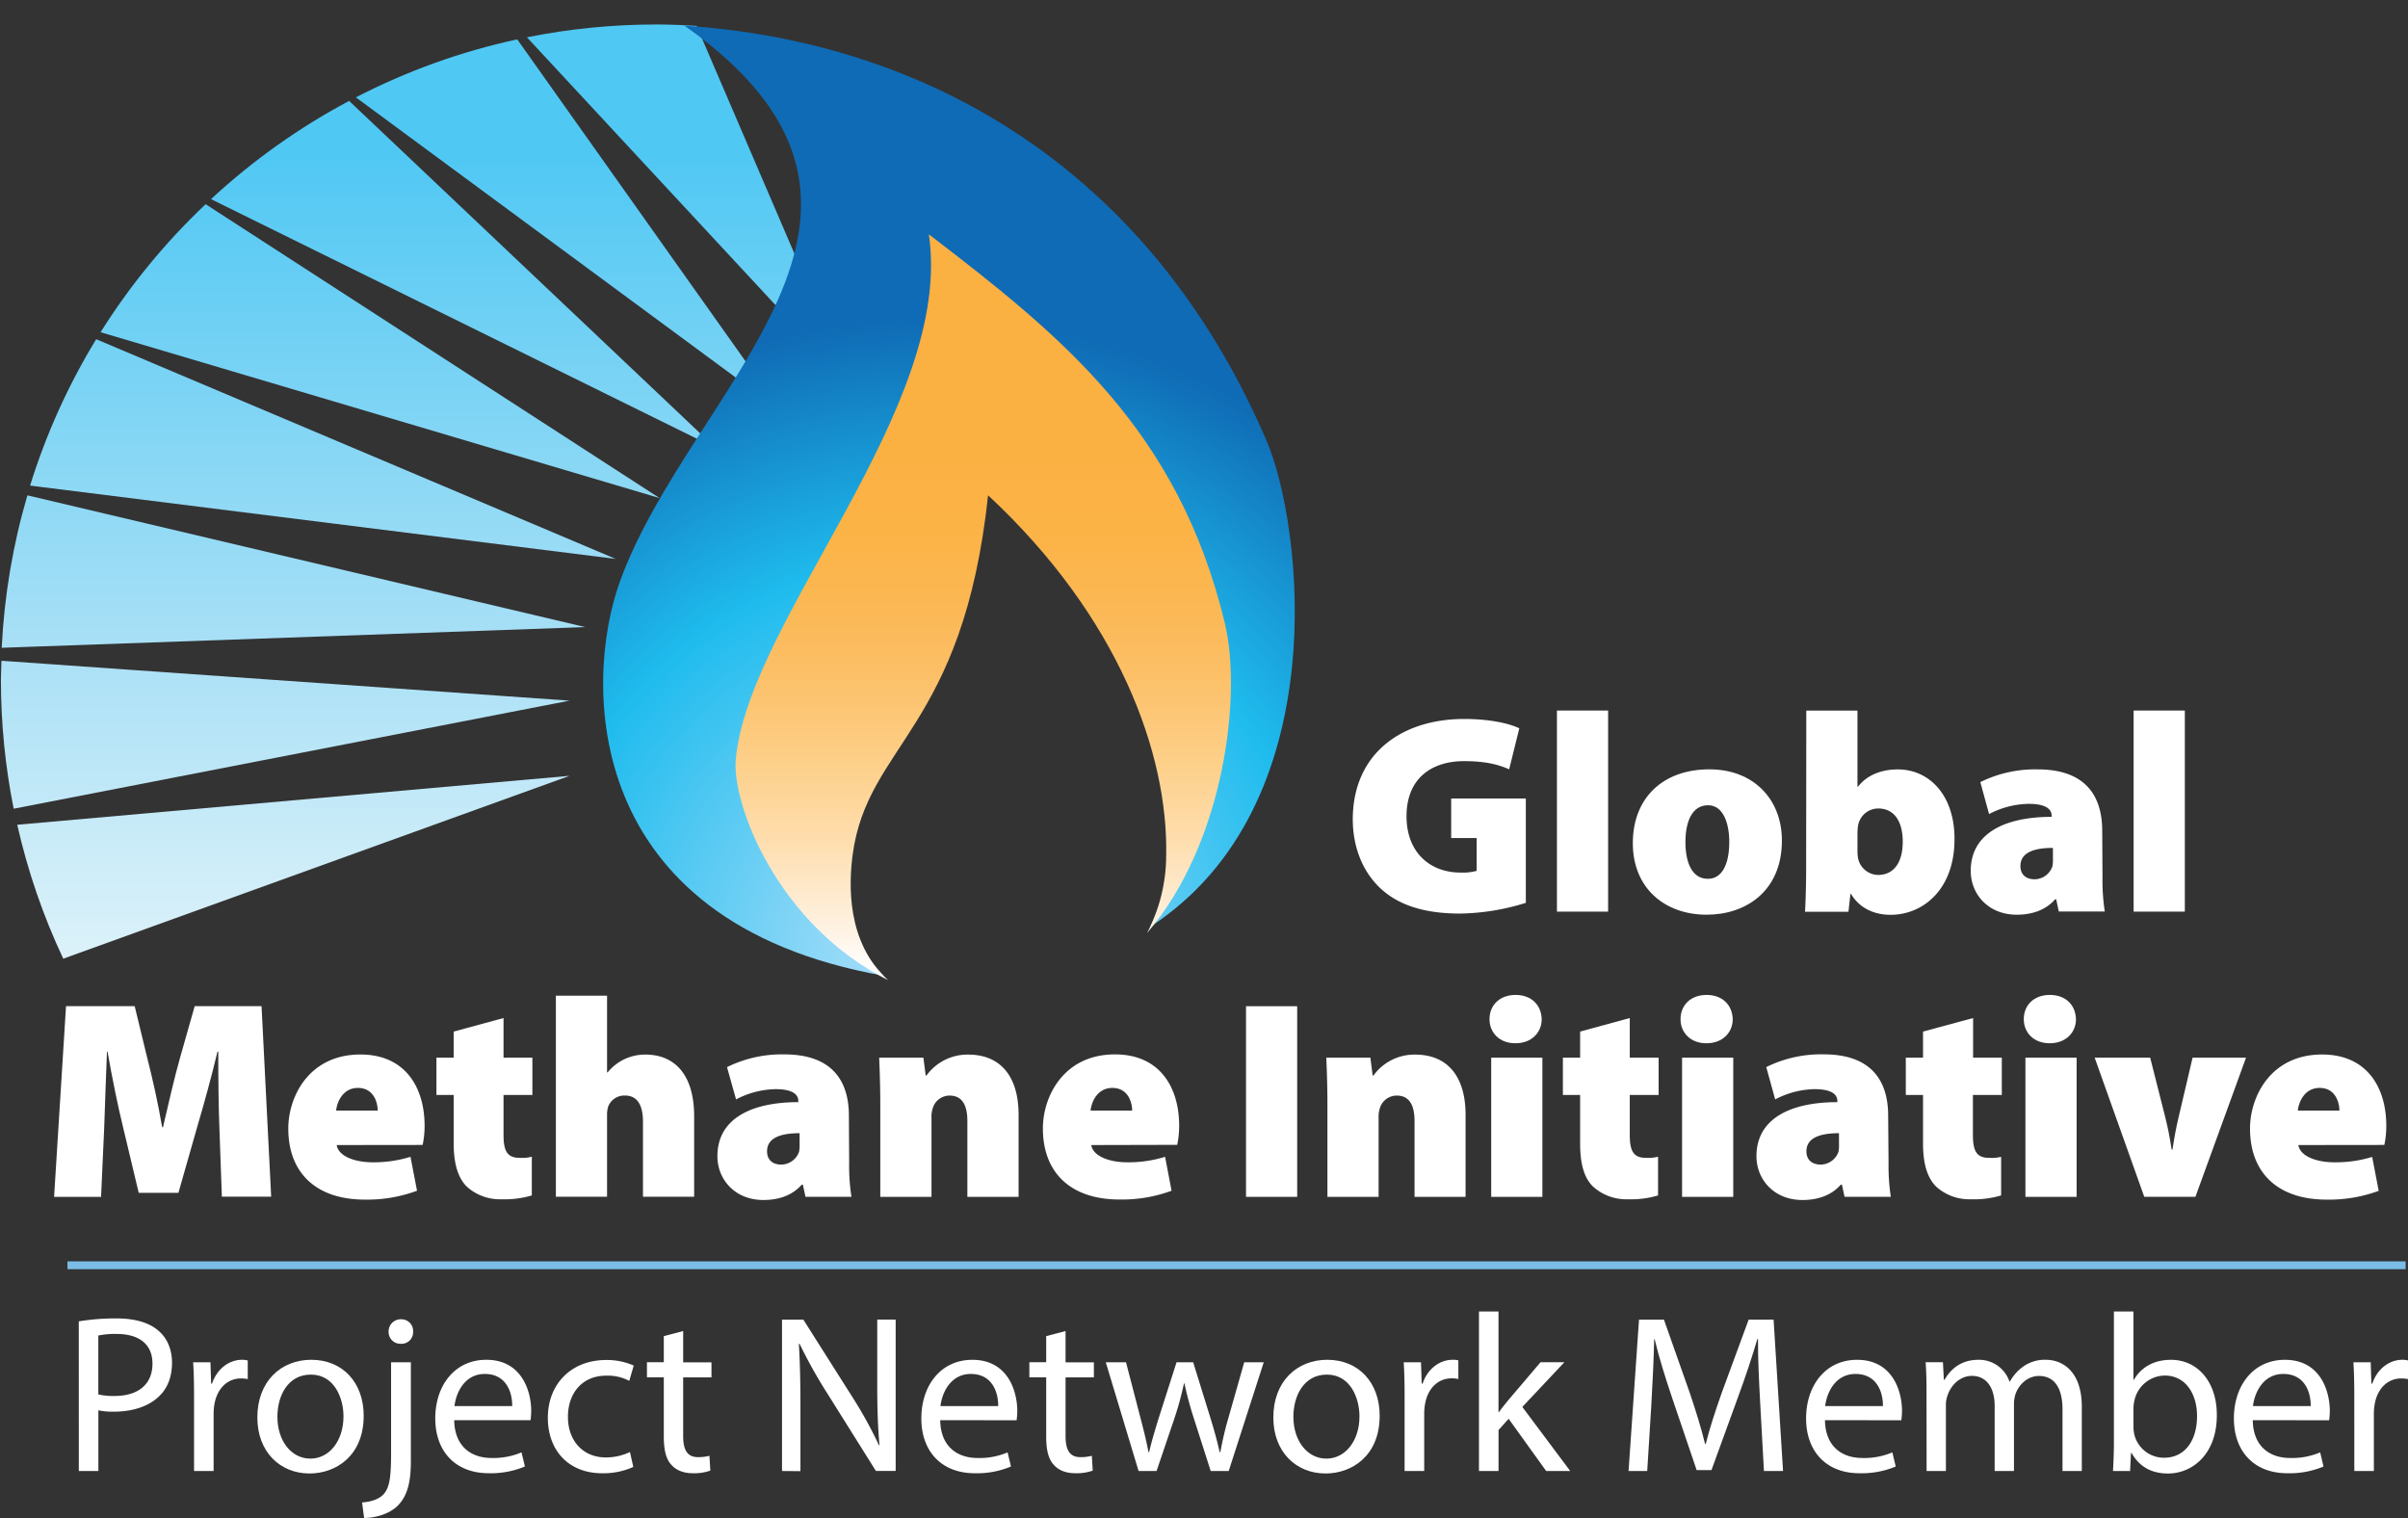 <svg id="Layer_1" data-name="Layer 1" xmlns="http://www.w3.org/2000/svg" xmlns:xlink="http://www.w3.org/1999/xlink" viewBox="0 0 922.78 581.71"><rect x="0" y="0" width="922.78" height="581.71" fill="#333333" stroke="none"/><defs><clipPath id="clip-path" transform="translate(-126.14 -103.69)"><rect x="126.49" y="113.07" width="947.02" height="497.51" style="fill:none"/></clipPath><clipPath id="clip-path-2" transform="translate(-126.14 -103.69)"><path d="M164.68,231l214.14,63.54h.05L204.94,181.94A252.22,252.22,0,0,0,164.68,231" style="fill:none"/></clipPath><linearGradient id="linear-gradient" x1="213.45" y1="797.11" x2="214.92" y2="797.11" gradientTransform="matrix(0, -360.36, -360.36, 0, 287517.24, 77607.22)" gradientUnits="userSpaceOnUse"><stop offset="0" stop-color="#fff"/><stop offset="0.18" stop-color="#fff"/><stop offset="0.27" stop-color="#f4fbfd"/><stop offset="0.43" stop-color="#d7f0f9"/><stop offset="0.64" stop-color="#a9e0f6"/><stop offset="0.9" stop-color="#67cef4"/><stop offset="0.99" stop-color="#50c8f4"/><stop offset="1" stop-color="#50c8f4"/></linearGradient><clipPath id="clip-path-3" transform="translate(-126.14 -103.69)"><path d="M132.75,419.75a249.34,249.34,0,0,0,17.63,51.32L344.4,401h0Z" style="fill:none"/></clipPath><linearGradient id="linear-gradient-2" x1="213.45" y1="797.14" x2="214.92" y2="797.14" gradientTransform="matrix(0, -361.18, -361.18, 0, 288147.73, 77781.11)" xlink:href="#linear-gradient"/><clipPath id="clip-path-4" transform="translate(-126.14 -103.69)"><path d="M126.68,356.95c0,2.41-.19,4.78-.19,7.19a251.77,251.77,0,0,0,4.89,49.46l213-41.41L127.2,356.94Z" style="fill:none"/></clipPath><linearGradient id="linear-gradient-3" x1="213.45" y1="797.14" x2="214.92" y2="797.14" gradientTransform="matrix(0, -359.54, -359.54, 0, 286840.03, 77431.87)" xlink:href="#linear-gradient"/><clipPath id="clip-path-5" transform="translate(-126.14 -103.69)"><path d="M207,180h0l193.38,95.36-140.45-133A251.87,251.87,0,0,0,207,180" style="fill:none"/></clipPath><linearGradient id="linear-gradient-4" x1="213.45" y1="797.08" x2="214.92" y2="797.08" gradientTransform="matrix(0, -360.36, -360.36, 0, 287538.87, 77606)" xlink:href="#linear-gradient"/><clipPath id="clip-path-6" transform="translate(-126.14 -103.69)"><path d="M137.7,289.78l224.37,28.09L163,233.68a250,250,0,0,0-25.33,56.1" style="fill:none"/></clipPath><linearGradient id="linear-gradient-5" x1="213.45" y1="797.13" x2="214.92" y2="797.13" gradientTransform="matrix(0, -360.36, -360.36, 0, 287502.4, 77605.65)" xlink:href="#linear-gradient"/><clipPath id="clip-path-7" transform="translate(-126.14 -103.69)"><path d="M328.08,118,452.57,252.11h0L393.08,113.6c-5.13-.32-10.28-.53-15.5-.53a252,252,0,0,0-49.5,4.91" style="fill:none"/></clipPath><linearGradient id="linear-gradient-6" x1="213.45" y1="797" x2="214.92" y2="797" gradientTransform="matrix(0, -360.36, -360.36, 0, 287597.8, 77606.39)" xlink:href="#linear-gradient"/><clipPath id="clip-path-8" transform="translate(-126.14 -103.69)"><path d="M262.52,141,425.21,261h0L324.35,118.77A249.23,249.23,0,0,0,262.52,141" style="fill:none"/></clipPath><linearGradient id="linear-gradient-7" x1="213.45" y1="797.04" x2="214.92" y2="797.04" gradientTransform="matrix(0, -360.36, -360.36, 0, 287566.18, 77606.52)" xlink:href="#linear-gradient"/><clipPath id="clip-path-9" transform="translate(-126.14 -103.69)"><path d="M126.81,351.66v.27L350.39,344,136.64,293.51a250.18,250.18,0,0,0-9.83,58.14" style="fill:none"/></clipPath><linearGradient id="linear-gradient-8" x1="213.45" y1="797.14" x2="214.92" y2="797.14" gradientTransform="matrix(0, -359.58, -359.58, 0, 286877.02, 77441.42)" xlink:href="#linear-gradient"/><clipPath id="clip-path-10" transform="translate(-126.14 -103.69)"><path d="M363.6,326.81C350,364.64,348.32,456.91,464.7,477.58c-14.22-14.54-19.51-33-18.14-43.33,5.64-42.7,46-57.62,55.6-147.46,54.79,46.74,74.09,103.15,73.33,141.82-.17,9.13-4.41,21.49-8.55,30.23,71.42-46.52,58.3-154.38,44.54-186.33-45.79-106.42-132.79-153.06-223.05-159C489.78,185,390.74,251.43,363.6,326.81" style="fill:none"/></clipPath><radialGradient id="radial-gradient" cx="214.14" cy="796.91" r="1.47" gradientTransform="matrix(204.2, 0, 0, -204.2, -43409.4, 163019.85)" gradientUnits="userSpaceOnUse"><stop offset="0" stop-color="#99daf8"/><stop offset="0.1" stop-color="#99daf8"/><stop offset="0.5" stop-color="#1fbcee"/><stop offset="0.81" stop-color="#0f6bb5"/><stop offset="1" stop-color="#0f6bb5"/></radialGradient><clipPath id="clip-path-11" transform="translate(-126.14 -103.69)"><path d="M482.09,193.51c9.79,66.33-69.18,147.61-74,201.22l0,0c-1.54,17,15.92,63.29,58.4,84.58-16.16-14.53-15-37.13-13.63-47.87,5.6-42.7,42.32-48.11,51.93-137.94,50.3,46.8,69,99.27,68.25,137.94a64.47,64.47,0,0,1-7.34,29.82c29.58-34.34,36.52-91.07,29.79-118.88C577.75,268.89,533.79,233,482.11,193.51Z" style="fill:none"/></clipPath><linearGradient id="linear-gradient-9" x1="214.7" y1="796.75" x2="216.17" y2="796.75" gradientTransform="matrix(0, -135.08, -135.08, 0, 108003.09, 29374.06)" gradientUnits="userSpaceOnUse"><stop offset="0" stop-color="#fff"/><stop offset="0.1" stop-color="#fef0dd"/><stop offset="0.26" stop-color="#feddac"/><stop offset="0.42" stop-color="#fdce86"/><stop offset="0.57" stop-color="#fcc068"/><stop offset="0.72" stop-color="#fbb752"/><stop offset="0.87" stop-color="#fcb345"/><stop offset="1" stop-color="#fbb042"/></linearGradient></defs><title>gmipn</title><g style="clip-path:url(#clip-path)"><path d="M710.86,449.67a88,88,0,0,1-25.25,4.11c-14.31,0-24.06-3.57-30.67-9.86-6.83-6.51-10.4-15.94-10.4-26.34.12-25.47,19.1-38.37,42.7-38.37,9.86,0,17.33,1.73,21.12,3.58l-3.89,15.72c-4.11-1.84-9.11-3.14-17.33-3.14-12,0-22,6.27-22,21.14,0,13.66,8.81,21.56,20.7,21.56a20,20,0,0,0,6.18-.66V424.85h-9.77V409.69h28.61Z" transform="translate(-126.14 -103.69)" style="fill:#fff"/><rect x="596.64" y="272.29" width="19.61" height="77.06" style="fill:#fff"/><path d="M780.15,454.22c-15.94,0-28.29-10.08-28.29-27.42,0-17,11.16-28.29,29.38-28.29,16.7,0,27.75,11.28,27.75,27.31,0,19.4-13.87,28.39-28.72,28.39Zm.53-13.76c5.32,0,8.14-5.52,8.14-14.1,0-7.34-2.38-14.09-8.14-14.09-6.49,0-8.66,7-8.66,14.09,0,8,2.6,14.1,8.56,14.1Z" transform="translate(-126.14 -103.69)" style="fill:#fff"/><path d="M818.34,376h19.61v29.16h.22c3-4,8.34-6.62,15.17-6.62,12.58,0,21.89,10.41,21.79,26.78,0,19.29-12.13,28.94-24.49,28.94-5.64,0-11.6-2.06-15.17-8h-.22l-.76,6.83H817.85c.22-3.47.43-10.28.43-16.8Zm19.61,53.86a19.59,19.59,0,0,0,.22,2.72,8,8,0,0,0,7.7,6.4c5.74,0,9.43-4.41,9.43-12.79,0-7.25-2.94-12.68-9.43-12.68a7.88,7.88,0,0,0-7.7,6.61,21.13,21.13,0,0,0-.22,2.6Z" transform="translate(-126.14 -103.69)" style="fill:#fff"/><path d="M931.85,440a76.87,76.87,0,0,0,.88,13H915.11l-1-4.66h-.44c-3.69,4.23-9,5.88-14.69,5.88-10.94,0-17.63-7.92-17.63-16.79,0-14.31,12.9-20.71,31-20.71v-.43c0-2.17-1.63-4.55-8.81-4.55a33.79,33.79,0,0,0-15.16,3.91l-3.35-12.24a47.28,47.28,0,0,1,22-4.88c18.3,0,24.71,10.19,24.71,23.5Zm-19-11.38c-8,0-12.45,2.16-12.45,6.93,0,3.36,2.16,5.1,5.52,5.1a7.35,7.35,0,0,0,6.71-4.88,11.64,11.64,0,0,0,.22-2.82Z" transform="translate(-126.14 -103.69)" style="fill:#fff"/><rect x="817.64" y="272.29" width="19.62" height="77.06" style="fill:#fff"/><path d="M210.22,536.11c-.32-8.24-.43-18-.43-29.38h-.32c-2.28,9.65-5.32,20.56-7.7,28.61l-7.26,25.46H179.3l-6.07-25.46c-1.94-7.81-4.11-18.65-5.88-28.61h-.22c-.43,10.28-.76,21.12-1.07,29.38l-1.19,26.23h-18l4.57-73.08h26.31L182.54,509c2.06,8,4.23,17.77,5.74,26.66h.32c2.06-8.9,4.41-19.18,6.61-26.88l5.54-19.51h25.62l3.69,73h-18.9Z" transform="translate(-126.14 -103.69)" style="fill:#fff"/><path d="M255.16,542.49c.65,4.23,6.83,6.61,13.76,6.61A47.6,47.6,0,0,0,283.45,547l2.5,13A55,55,0,0,1,266,563.4c-18.76,0-29.38-10.28-29.38-27.22,0-12.34,8-28.39,27.64-28.39,17.23,0,24.59,12.68,24.59,27.32a34.85,34.85,0,0,1-.75,7.34Zm15.72-13.22c0-3-1.47-8.67-7.59-8.67-5.74,0-8,5.33-8.34,8.67Z" transform="translate(-126.14 -103.69)" style="fill:#fff"/><path d="M319.1,493.82V509h11.06V523.3H319.1v15.28c0,6.29,1.47,8.81,6.18,8.81a15.06,15.06,0,0,0,4.66-.43V561.8a36.72,36.72,0,0,1-11.59,1.47A18.94,18.94,0,0,1,305,558.4c-3.25-3.26-5-8.46-5-16.57V523.3h-6.61V509h6.61V499Z" transform="translate(-126.14 -103.69)" style="fill:#fff"/><path d="M339.16,485.26h19.61v29.38H359a18.47,18.47,0,0,1,14.41-6.82c12,0,18.74,8.56,18.74,23.62v30.85H372.54v-28.7c0-6.27-2.06-10.08-6.93-10.08a6.66,6.66,0,0,0-6.4,4.22,10.6,10.6,0,0,0-.44,3.14V562.3H339.16Z" transform="translate(-126.14 -103.69)" style="fill:#fff"/><path d="M451.55,549.33a77.34,77.34,0,0,0,.88,13H434.81l-1-4.66h-.43c-3.69,4.22-9,5.88-14.69,5.88-10.94,0-17.63-7.9-17.63-16.79,0-14.32,12.9-20.71,31-20.71v-.44c0-2.17-1.63-4.54-8.81-4.54A33.93,33.93,0,0,0,408.21,525l-3.47-12.37a47.39,47.39,0,0,1,22-4.88c18.3,0,24.71,10.18,24.71,23.5Zm-19-11.38c-8,0-12.46,2.16-12.46,6.93,0,3.36,2.17,5.1,5.52,5.1a7.34,7.34,0,0,0,6.73-4.88,11.88,11.88,0,0,0,.22-2.82Z" transform="translate(-126.14 -103.69)" style="fill:#fff"/><path d="M463.48,527.21c0-7.14-.22-13.22-.43-18.21H480l.87,6.83h.32a19.38,19.38,0,0,1,16-8c12.46,0,19.29,8.46,19.29,23.09v31.43H496.85V533.28c0-6.18-2.06-9.75-6.82-9.75a6.74,6.74,0,0,0-6.39,4.66,10.69,10.69,0,0,0-.54,3.91v30.24H463.48Z" transform="translate(-126.14 -103.69)" style="fill:#fff"/><path d="M544.33,542.49c.65,4.23,6.83,6.61,13.76,6.61A47.66,47.66,0,0,0,572.62,547l2.48,13a55,55,0,0,1-19.93,3.36c-18.74,0-29.38-10.28-29.38-27.22,0-12.34,8-28.39,27.63-28.39,17.23,0,24.59,12.68,24.59,27.32a34.94,34.94,0,0,1-.75,7.34ZM560,529.27c0-3-1.47-8.67-7.58-8.67-5.76,0-8,5.33-8.36,8.67Z" transform="translate(-126.14 -103.69)" style="fill:#fff"/><rect x="477.49" y="385.6" width="19.61" height="73.05" style="fill:#fff"/><path d="M634.83,527.21c0-7.14-.22-13.22-.43-18.21h16.89l.87,6.83h.32a19.37,19.37,0,0,1,16-8c12.45,0,19.29,8.46,19.29,23.09v31.43H668.21V533.28c0-6.18-2.06-9.75-6.83-9.75a6.74,6.74,0,0,0-6.4,4.66,10.82,10.82,0,0,0-.54,3.91v30.24H634.83Z" transform="translate(-126.14 -103.69)" style="fill:#fff"/><path d="M706.8,503.48c-6.08,0-9.86-4.11-9.86-9.21,0-5.41,3.91-9.31,10-9.31s9.86,3.91,10,9.31c0,5.1-3.89,9.21-10,9.21ZM697.59,509H717.2v53.34H697.59Z" transform="translate(-126.14 -103.69)" style="fill:#fff"/><path d="M750.69,493.82V509h11.06V523.3H750.69v15.28c0,6.29,1.47,8.81,6.18,8.81a15.06,15.06,0,0,0,4.66-.43V561.8a36.72,36.72,0,0,1-11.59,1.47,19,19,0,0,1-13.34-4.88c-3.26-3.19-4.93-8.33-4.93-16.41V523.3h-6.61V509h6.61V499Z" transform="translate(-126.14 -103.69)" style="fill:#fff"/><path d="M780,503.48c-6.07,0-9.86-4.11-9.86-9.21,0-5.41,3.91-9.31,10-9.31s9.87,3.91,10,9.31c0,5.1-3.89,9.21-10,9.21ZM770.74,509h19.61v53.34H770.74Z" transform="translate(-126.14 -103.69)" style="fill:#fff"/><path d="M849.86,549.33a79.06,79.06,0,0,0,.87,13H833l-1-4.66h-.44c-3.69,4.22-9,5.88-14.69,5.88-10.94,0-17.63-7.9-17.63-16.79,0-14.32,12.9-20.71,31-20.71v-.44c0-2.17-1.62-4.54-8.81-4.54A33.89,33.89,0,0,0,806.41,525L803,512.61a47.34,47.34,0,0,1,22-4.88c18.32,0,24.71,10.18,24.71,23.5Zm-19-11.38c-8,0-12.47,2.16-12.47,6.93,0,3.36,2.19,5.1,5.54,5.1a7.34,7.34,0,0,0,6.73-4.88,12.18,12.18,0,0,0,.21-2.82Z" transform="translate(-126.14 -103.69)" style="fill:#fff"/><path d="M882.26,493.82V509h11V523.3H882.19v15.28c0,6.29,1.47,8.81,6.18,8.81A15,15,0,0,0,893,547V561.8a36.51,36.51,0,0,1-11.59,1.47,18.94,18.94,0,0,1-13.34-4.88c-3.25-3.26-5-8.46-5-16.57V523.3h-6.6V509h6.6V499Z" transform="translate(-126.14 -103.69)" style="fill:#fff"/><path d="M911.54,503.48c-6.07,0-9.86-4.11-9.86-9.21,0-5.41,3.89-9.31,10-9.31s9.86,3.91,10,9.31c0,5.1-3.91,9.21-10,9.21ZM902.31,509h19.62v53.34H902.31Z" transform="translate(-126.14 -103.69)" style="fill:#fff"/><path d="M950.12,509l5.73,22.65c1.09,4.22,1.84,8.34,2.5,12.56h.32c.66-4.33,1.31-8.12,2.38-12.56L966.37,509h20.48l-19.39,53.32H947.85l-19-53.32Z" transform="translate(-126.14 -103.69)" style="fill:#fff"/><path d="M1006.91,542.49c.64,4.23,6.81,6.61,13.75,6.61a47.62,47.62,0,0,0,14.53-2.06l2.5,13a55,55,0,0,1-19.93,3.36c-18.76,0-29.38-10.28-29.38-27.22,0-12.34,8-28.39,27.63-28.39,17.23,0,24.59,12.68,24.59,27.32a34.65,34.65,0,0,1-.75,7.34Zm15.72-13.22c0-3-1.47-8.67-7.58-8.67-5.74,0-8,5.33-8.36,8.67Z" transform="translate(-126.14 -103.69)" style="fill:#fff"/></g><g style="clip-path:url(#clip-path-2)"><rect x="164.34" y="181.28" width="214.87" height="113.96" transform="translate(-127.59 -102.02) rotate(-0.35)" style="fill:url(#linear-gradient)"/></g><g style="clip-path:url(#clip-path-3)"><rect x="132.54" y="400.35" width="212.07" height="71.35" transform="translate(-128.72 -102.26) rotate(-0.34)" style="fill:url(#linear-gradient-2)"/></g><g style="clip-path:url(#clip-path-4)"><rect x="126.32" y="356.28" width="218.23" height="57.98" transform="translate(-128.49 -102.24) rotate(-0.35)" style="fill:url(#linear-gradient-3)"/></g><g style="clip-path:url(#clip-path-5)"><rect x="206.56" y="141.79" width="194.16" height="134.15" transform="translate(-127.37 -101.88) rotate(-0.34)" style="fill:url(#linear-gradient-4)"/></g><g style="clip-path:url(#clip-path-6)"><rect x="137.45" y="233.02" width="224.87" height="85.51" transform="translate(-127.77 -102.2) rotate(-0.34)" style="fill:url(#linear-gradient-5)"/></g><g style="clip-path:url(#clip-path-7)"><rect x="327.66" y="112.69" width="125.35" height="139.8" transform="translate(-127.25 -101.3) rotate(-0.35)" style="fill:url(#linear-gradient-6)"/></g><g style="clip-path:url(#clip-path-8)"><rect x="262.09" y="118.28" width="163.56" height="143.19" transform="translate(-127.29 -101.58) rotate(-0.35)" style="fill:url(#linear-gradient-7)"/></g><g style="clip-path:url(#clip-path-9)"><rect x="126.64" y="292.83" width="223.93" height="59.78" transform="translate(-128.11 -102.22) rotate(-0.35)" style="fill:url(#linear-gradient-8)"/></g><g style="clip-path:url(#clip-path-10)"><rect x="306.49" y="144.44" width="373.69" height="302.19" transform="translate(55.13 674.9) rotate(-88.06)" style="fill:url(#radial-gradient)"/></g><g style="clip-path:url(#clip-path-11)"><rect x="280.41" y="89.82" width="195.66" height="285.82" style="fill:url(#linear-gradient-9)"/></g><path d="M156.33,610.05a86.73,86.73,0,0,1,14.38-1.12c7.4,0,12.83,1.72,16.27,4.82,3.19,2.75,5.08,7,5.08,12.14s-1.55,9.39-4.48,12.4c-4,4.22-10.42,6.37-17.74,6.37a25.83,25.83,0,0,1-6-.52V667.4h-7.49Zm7.49,28a25.11,25.11,0,0,0,6.2.6c9,0,14.55-4.39,14.55-12.4,0-7.66-5.42-11.37-13.69-11.37a31.48,31.48,0,0,0-7.06.6Z" transform="translate(-126.14 -103.69)" style="fill:#fff"/><path d="M200.5,638.73c0-4.91-.09-9.13-.34-13h6.63l.26,8.18h.34c1.89-5.6,6.46-9.13,11.54-9.13a8.21,8.21,0,0,1,2.15.26v7.15a11.34,11.34,0,0,0-2.58-.26c-5.34,0-9.13,4-10.16,9.73a21.36,21.36,0,0,0-.34,3.53V667.4H200.5Z" transform="translate(-126.14 -103.69)" style="fill:#fff"/><path d="M265.51,646.22c0,15.41-10.68,22.13-20.75,22.13-11.28,0-20-8.27-20-21.44,0-13.95,9.13-22.13,20.67-22.13C257.41,624.78,265.51,633.47,265.51,646.22Zm-33.06.43c0,9.13,5.25,16,12.66,16,7.23,0,12.66-6.8,12.66-16.19,0-7.06-3.53-16-12.49-16S232.44,638.73,232.44,646.65Z" transform="translate(-126.14 -103.69)" style="fill:#fff"/><path d="M264.9,679.46c3.44-.26,6.46-1.21,8.27-3.19,2.07-2.41,2.84-5.68,2.84-15.67V625.73h7.58v37.8c0,8.09-1.29,13.35-5,17.13-3.36,3.36-8.87,4.74-12.92,4.74ZM284.45,614a4.45,4.45,0,0,1-4.74,4.65,4.52,4.52,0,0,1-4.65-4.65,4.64,4.64,0,0,1,4.82-4.74A4.48,4.48,0,0,1,284.45,614Z" transform="translate(-126.14 -103.69)" style="fill:#fff"/><path d="M300.2,647.94c.17,10.25,6.72,14.47,14.29,14.47A27.41,27.41,0,0,0,326,660.25l1.29,5.42a33.76,33.76,0,0,1-13.86,2.58c-12.83,0-20.49-8.44-20.49-21s7.41-22.47,19.55-22.47c13.6,0,17.22,12,17.22,19.63a28.6,28.6,0,0,1-.26,3.53Zm22.22-5.42c.09-4.82-2-12.31-10.5-12.31-7.66,0-11,7.06-11.62,12.31Z" transform="translate(-126.14 -103.69)" style="fill:#fff"/><path d="M368.83,665.85a27.91,27.91,0,0,1-12,2.41c-12.57,0-20.75-8.52-20.75-21.27s8.78-22.13,22.39-22.13A25.33,25.33,0,0,1,369,627l-1.72,5.86a17.57,17.57,0,0,0-8.78-2c-9.56,0-14.72,7.06-14.72,15.76,0,9.64,6.2,15.58,14.47,15.58a21.54,21.54,0,0,0,9.3-2.07Z" transform="translate(-126.14 -103.69)" style="fill:#fff"/><path d="M387.94,613.76v12h10.85v5.77H387.94V654c0,5.17,1.46,8.09,5.68,8.09a16.84,16.84,0,0,0,4.39-.52l.34,5.68a18.55,18.55,0,0,1-6.72,1c-3.53,0-6.37-1.12-8.18-3.19-2.15-2.24-2.93-5.94-2.93-10.85V631.49h-6.46v-5.77h6.46v-10Z" transform="translate(-126.14 -103.69)" style="fill:#fff"/><path d="M425.82,667.4v-58H434l18.6,29.36A164.32,164.32,0,0,1,463,657.58l.17-.09c-.69-7.75-.86-14.81-.86-23.85V609.37h7.06v58h-7.58L443.39,638a184.3,184.3,0,0,1-10.85-19.37l-.26.09c.43,7.32.6,14.29.6,23.94v24.8Z" transform="translate(-126.14 -103.69)" style="fill:#fff"/><path d="M486.44,647.94c.17,10.25,6.72,14.47,14.29,14.47a27.41,27.41,0,0,0,11.54-2.15l1.29,5.42a33.76,33.76,0,0,1-13.86,2.58c-12.83,0-20.49-8.44-20.49-21s7.41-22.47,19.55-22.47c13.6,0,17.22,12,17.22,19.63a28.6,28.6,0,0,1-.26,3.53Zm22.22-5.42c.09-4.82-2-12.31-10.5-12.31-7.66,0-11,7.06-11.62,12.31Z" transform="translate(-126.14 -103.69)" style="fill:#fff"/><path d="M534.48,613.76v12h10.85v5.77H534.48V654c0,5.17,1.46,8.09,5.68,8.09a16.84,16.84,0,0,0,4.39-.52l.34,5.68a18.55,18.55,0,0,1-6.72,1c-3.53,0-6.37-1.12-8.18-3.19-2.15-2.24-2.93-5.94-2.93-10.85V631.49h-6.46v-5.77h6.46v-10Z" transform="translate(-126.14 -103.69)" style="fill:#fff"/><path d="M557.64,625.73l5.51,21.18c1.21,4.65,2.32,9,3.1,13.26h.26c.95-4.22,2.32-8.7,3.7-13.17l6.8-21.27h6.37l6.46,20.84c1.55,5,2.76,9.39,3.7,13.61h.26A125.33,125.33,0,0,1,597,646.65l5.94-20.92h7.49L597,667.4H590.1l-6.37-19.89a138.81,138.81,0,0,1-3.7-13.69h-.17a123.22,123.22,0,0,1-3.79,13.78l-6.72,19.8h-6.89l-12.57-41.67Z" transform="translate(-126.14 -103.69)" style="fill:#fff"/><path d="M654.85,646.22c0,15.41-10.68,22.13-20.75,22.13-11.28,0-20-8.27-20-21.44,0-13.95,9.13-22.13,20.66-22.13C646.75,624.78,654.85,633.47,654.85,646.22Zm-33.06.43c0,9.13,5.25,16,12.66,16,7.23,0,12.66-6.8,12.66-16.19,0-7.06-3.53-16-12.48-16S621.78,638.73,621.78,646.65Z" transform="translate(-126.14 -103.69)" style="fill:#fff"/><path d="M664.4,638.73c0-4.91-.09-9.13-.34-13h6.63l.26,8.18h.34c1.89-5.6,6.46-9.13,11.54-9.13A8.23,8.23,0,0,1,685,625v7.15a11.35,11.35,0,0,0-2.58-.26c-5.34,0-9.13,4-10.16,9.73a21.36,21.36,0,0,0-.34,3.53V667.4H664.4Z" transform="translate(-126.14 -103.69)" style="fill:#fff"/><path d="M700.39,644.84h.17c1-1.46,2.5-3.27,3.7-4.74l12.23-14.38h9.13l-16.1,17.13,18.34,24.54h-9.21l-14.38-20-3.87,4.31V667.4H692.9V606.27h7.49Z" transform="translate(-126.14 -103.69)" style="fill:#fff"/><path d="M800.7,641.91c-.43-8.09-.95-17.82-.86-25.06h-.26c-2,6.8-4.39,14-7.32,22L782,667.06h-5.68l-9.38-27.64c-2.76-8.18-5.08-15.67-6.72-22.56h-.17c-.17,7.23-.6,17-1.12,25.66l-1.55,24.88h-7.15l4-58h9.56l9.9,28.07c2.41,7.15,4.39,13.52,5.86,19.55h.26c1.46-5.85,3.53-12.23,6.11-19.55l10.33-28.07h9.56l3.62,58h-7.32Z" transform="translate(-126.14 -103.69)" style="fill:#fff"/><path d="M825.49,647.94c.17,10.25,6.71,14.47,14.29,14.47a27.42,27.42,0,0,0,11.54-2.15l1.29,5.42a33.76,33.76,0,0,1-13.86,2.58c-12.83,0-20.49-8.44-20.49-21s7.4-22.47,19.54-22.47c13.61,0,17.22,12,17.22,19.63a28.63,28.63,0,0,1-.26,3.53Zm22.21-5.42c.09-4.82-2-12.31-10.51-12.31-7.66,0-11,7.06-11.62,12.31Z" transform="translate(-126.14 -103.69)" style="fill:#fff"/><path d="M864.41,637c0-4.3-.09-7.83-.34-11.28h6.63l.35,6.72h.26c2.32-4,6.2-7.66,13.09-7.66a12.32,12.32,0,0,1,11.8,8.35h.17a17.15,17.15,0,0,1,4.65-5.42,14.22,14.22,0,0,1,9.21-2.93c5.51,0,13.69,3.62,13.69,18.08V667.4h-7.4V643.81c0-8-2.93-12.83-9-12.83-4.3,0-7.66,3.19-9,6.89a12.5,12.5,0,0,0-.6,3.79V667.4h-7.4v-25c0-6.63-2.93-11.45-8.7-11.45-4.73,0-8.18,3.79-9.38,7.58a10.47,10.47,0,0,0-.6,3.7V667.4h-7.4Z" transform="translate(-126.14 -103.69)" style="fill:#fff"/><path d="M935.87,667.4c.17-2.84.35-7.06.35-10.76V606.27h7.49v26.18h.17c2.67-4.65,7.49-7.66,14.21-7.66,10.33,0,17.65,8.61,17.57,21.27,0,14.9-9.38,22.3-18.69,22.3-6,0-10.85-2.33-13.95-7.84h-.26l-.34,6.89Zm7.84-16.7a14.21,14.21,0,0,0,.34,2.75,11.69,11.69,0,0,0,11.37,8.87c7.92,0,12.66-6.46,12.66-16,0-8.35-4.3-15.5-12.4-15.5a12.08,12.08,0,0,0-11.54,9.3,15,15,0,0,0-.43,3.1Z" transform="translate(-126.14 -103.69)" style="fill:#fff"/><path d="M989.43,647.94c.17,10.25,6.71,14.47,14.29,14.47a27.42,27.42,0,0,0,11.54-2.15l1.29,5.42a33.76,33.76,0,0,1-13.86,2.58c-12.83,0-20.49-8.44-20.49-21s7.4-22.47,19.54-22.47c13.61,0,17.22,12,17.22,19.63a28.63,28.63,0,0,1-.26,3.53Zm22.21-5.42c.09-4.82-2-12.31-10.51-12.31-7.66,0-11,7.06-11.62,12.31Z" transform="translate(-126.14 -103.69)" style="fill:#fff"/><path d="M1028.34,638.73c0-4.91-.09-9.13-.34-13h6.63l.26,8.18h.34c1.89-5.6,6.46-9.13,11.54-9.13a8.23,8.23,0,0,1,2.15.26v7.15a11.35,11.35,0,0,0-2.58-.26c-5.34,0-9.13,4-10.16,9.73a21.36,21.36,0,0,0-.34,3.53V667.4h-7.49Z" transform="translate(-126.14 -103.69)" style="fill:#fff"/><line x1="25.85" y1="484.87" x2="921.87" y2="484.87" style="fill:none;stroke:#7bbce7;stroke-miterlimit:10;stroke-width:3px"/></svg>